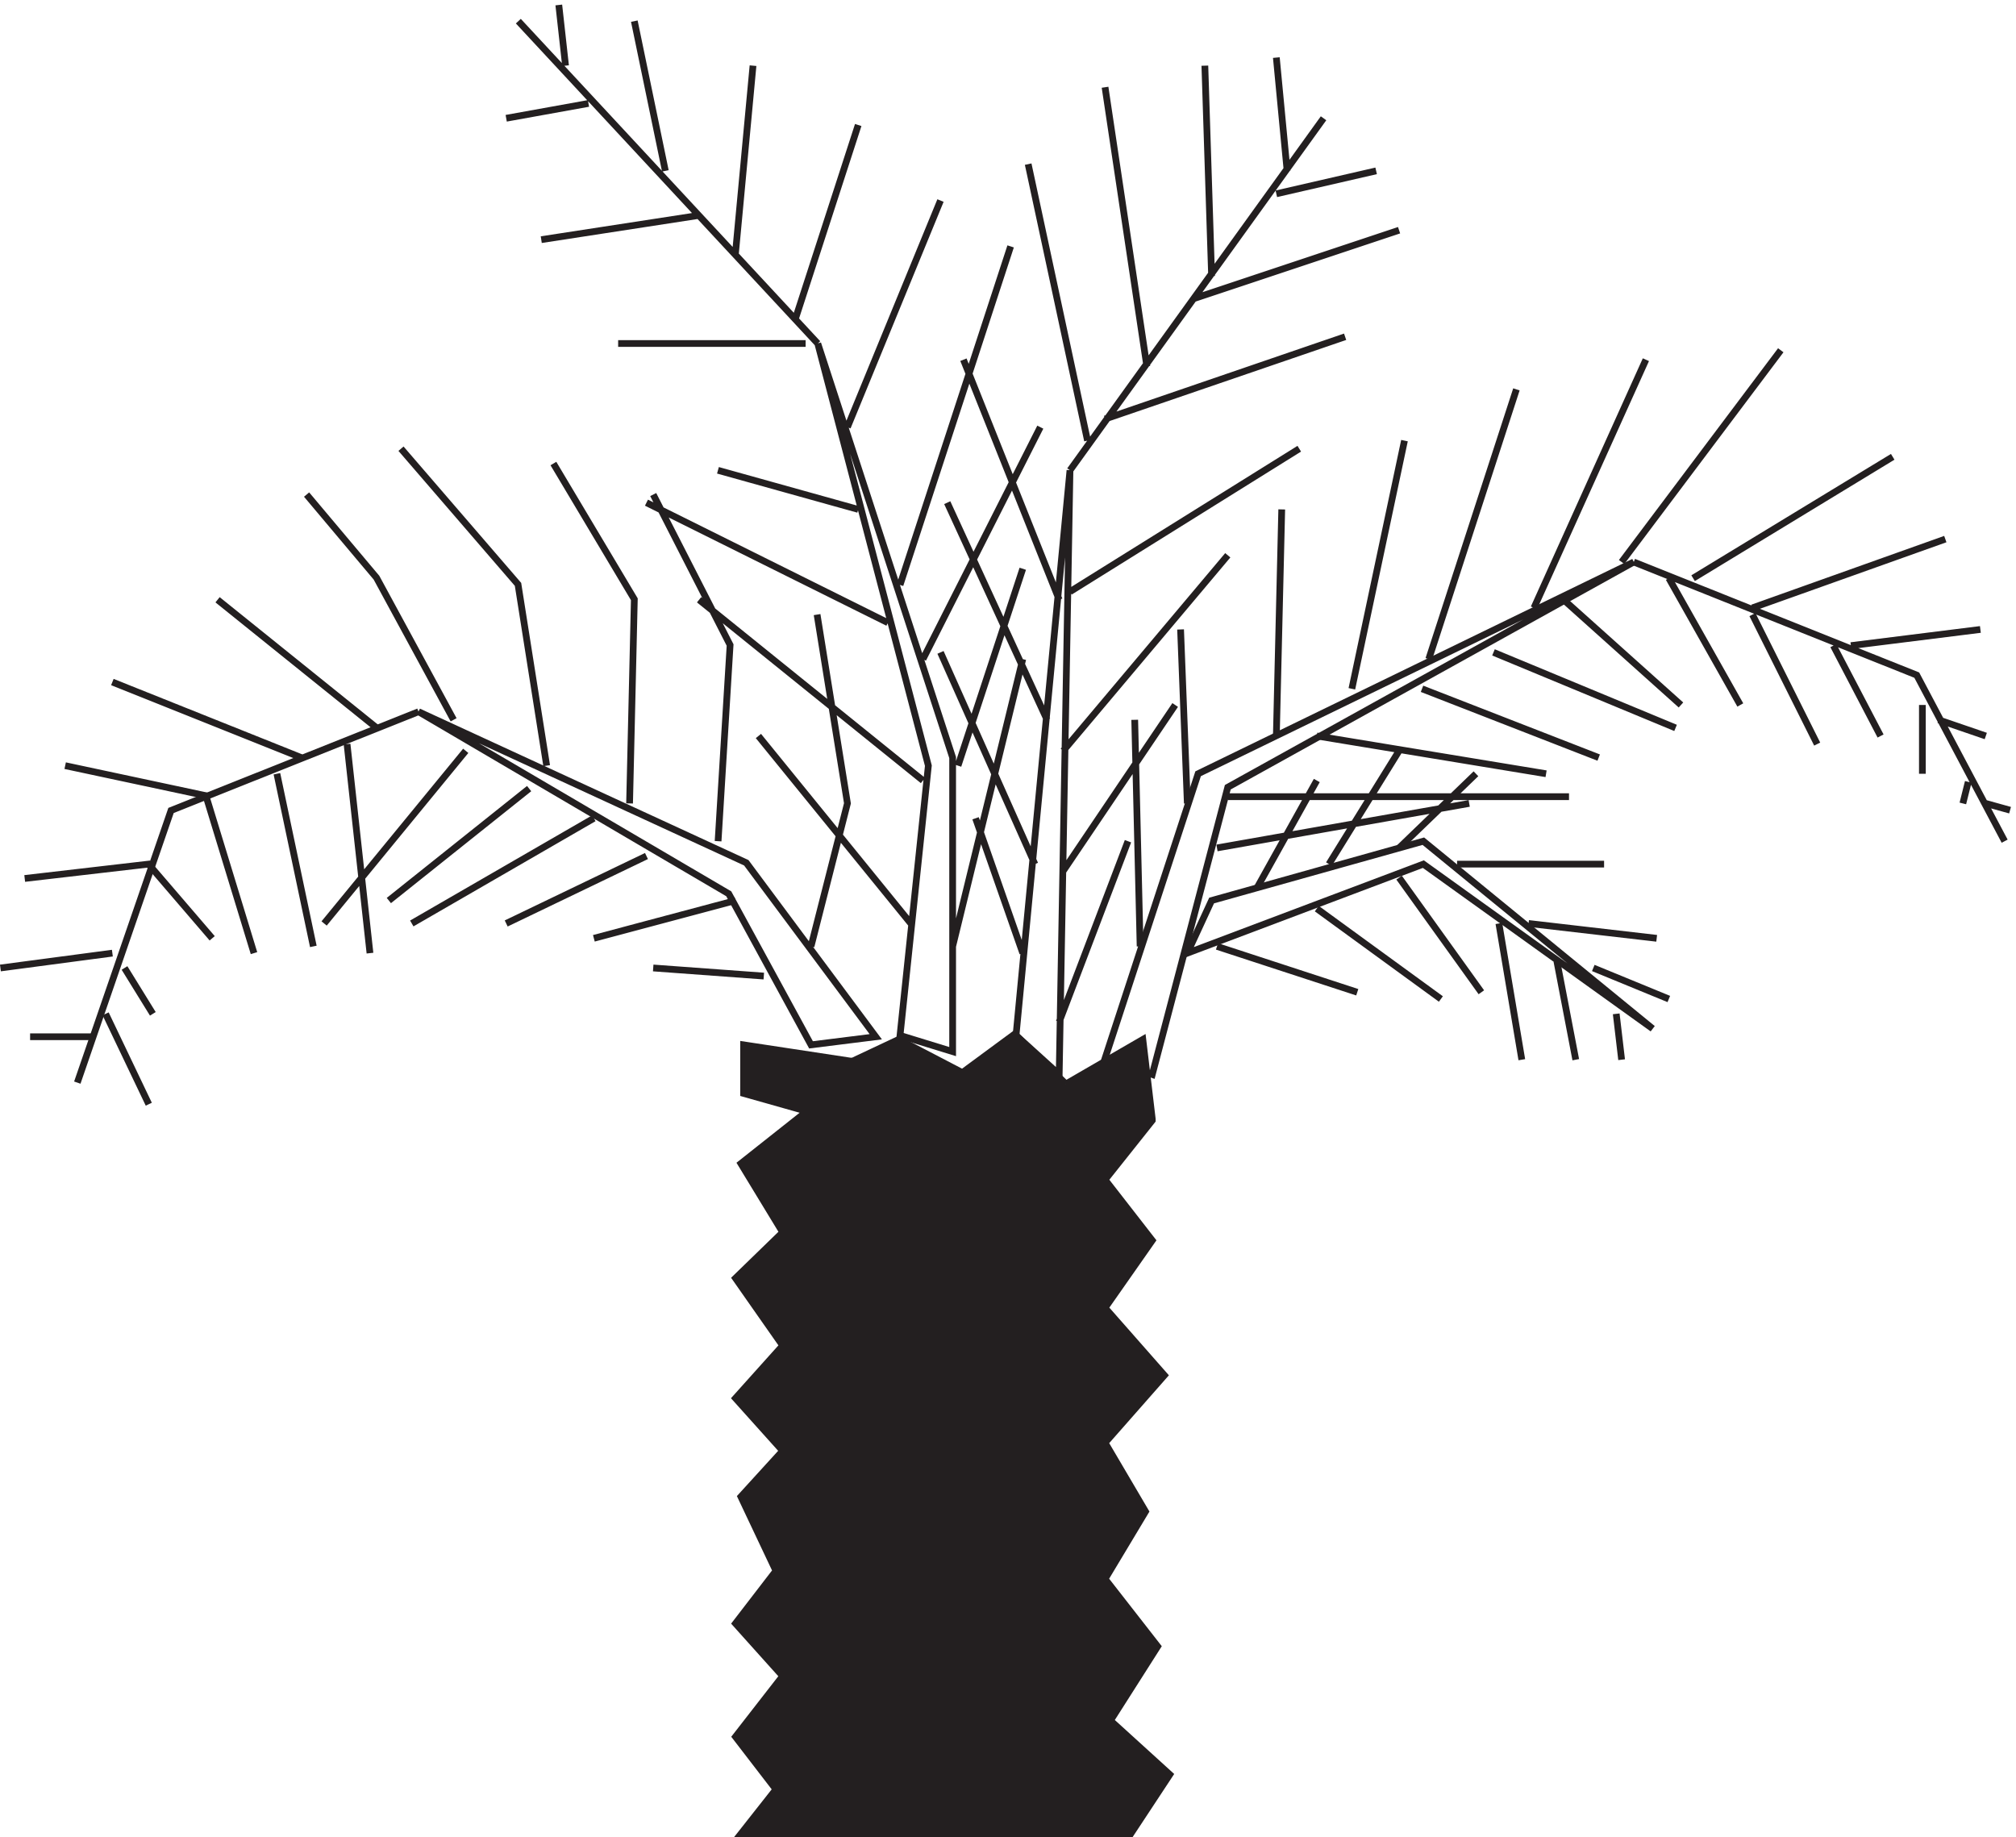 <svg xmlns="http://www.w3.org/2000/svg" xml:space="preserve" width="298.199" height="271.755"><path d="m1188.33 837.664-57 55.5-57-42v-1.5l-72 37.5-50.998-24h-3l-118.5 18v-54l69-19.5v-1.5l-72-57 46.5-76.5-52.5-51 52.5-75-52.5-58.5 52.5-58.5-46.5-51 39-82.5-45-58.5 52.5-58.5-52.5-67.5 45-58.5-39-49.5h433.498l43.5 66-66 60 52.5 82.5-58.5 75 45 75-45 76.5 66 75-66 75 52.5 75-52.5 67.5 52.5 66v1.5l-10.5 88.5-85.5-49.5" style="fill:#231f20;fill-opacity:1;fill-rule:evenodd;stroke:none" transform="matrix(.133 0 0 -.133 -.379 271.743)"/><path d="m1188.33 837.664-57 55.5-57-42v-1.5l-72 37.5-50.998-24h-3l-118.5 18v-54l69-19.5v-1.5l-72-57 46.5-76.5-52.5-51 52.5-75-52.5-58.5 52.5-58.5-46.5-51 39-82.5-45-58.5 52.5-58.5-52.5-67.5 45-58.5-39-49.5h433.498l43.5 66-66 60 52.5 82.5-58.5 75 45 75-45 76.5 66 75-66 75 52.5 75-52.5 67.5 52.5 66v1.5l-10.5 88.5-85.5-49.5" style="fill:none;stroke:#231f20;stroke-width:7.5;stroke-linecap:butt;stroke-linejoin:miter;stroke-miterlimit:10;stroke-dasharray:none;stroke-opacity:1" transform="matrix(.133 0 0 -.133 -.379 271.743)"/><path d="m1231.83 866.16 103.5 316.5 484.5 235.5-451.5-250.5-84-319.5z" style="fill:none;stroke:#231f20;stroke-width:7.5;stroke-linecap:butt;stroke-linejoin:miter;stroke-miterlimit:10;stroke-dasharray:none;stroke-opacity:1" transform="matrix(.133 0 0 -.133 -.379 271.743)"/><path d="m1323.33 983.16 262.5 99 255-183-255 208.5-235.5-66zM886.832 53.164l129.088-18 130.41 9.691m79.5 74.309-203.03-16.5-77.468 16.5m-54 60 157.688-25.5 136.31 17.445m33 115.661-182.85-16.106-144.148 25.5m326.998 285-162.66-25.5-137.338 25.5m-13.5 299.996-91.5 168-345 202.5 364.5-168 144-193.5zm-436.5 370.5-275.269-109.82L88.832 839.16" style="fill:none;stroke:#231f20;stroke-width:7.5;stroke-linecap:butt;stroke-linejoin:miter;stroke-miterlimit:10;stroke-dasharray:none;stroke-opacity:1" transform="matrix(.133 0 0 -.133 -.379 271.743)"/><path d="m30.332 1066.19 137.664 15.97 70.836-82.5m-163.5 192 156.5-33.41 53.5-175.09m619.5 7.5 40.5 159.1-33.75 209.9m-110.109-252 13.359 218.18-85.5 167.32m-111 34.5 90-150.93-5.293-227.07m-92.207 42-31.867 201.62-130.133 150.88m-105-51 77.731-92.43 85.769-158.07m496.498-351 31.5 300-122.998 469.5 149.998-460.5v-327zm129 0 60 628.5-12-672zm687 526.5 314.73-125.8 97.77-184.7m-1000.5 469.5 267 91.5m-169.5 42 229.5 76.5m-136.5 40.5 111 25.5m-52.5-771 78 126m-46.5-268.496-156 51m366 191.996-255 42m280.5-67.5h-379.5m-12-57 280.5 49.5m-31.5-217.5-138 100.5M879.332 237.664l118.5-25.5m227.998 166.5-144-25.5m-25.5 52.5 124.5 16.5m-293.998 7.5 161.998-24m-188.998 82.5 117-7.5m280.498 183-156-24m-97.5 84 117 16.5m-268.498 16.5 151.498-33m267 82.5-85.5-24m-1148.998 108h72m60-75-48 100.5m52.5 0-31.5 51m-138 0 124.5 16.5m223.5 7.496-40.5 192m-183 102 210-84m51 15 25.5-232.5m-51 33 157.5 192m-85.5-166.5 156 124.5m72-33-202.5-117m261 75-156-75m255 25.5-157.5-42m66-32.996 123-9m-430.5 275.996-177 142.5m667.5 285-333 358.5m45 18 7.5-67.5m-66-58.5 91.5 16.5m51 91.5 34.5-166.5m-138-76.5 175.5 27m60 166.5-19.5-208.5m136.5 142.5-70.5-217.5m-196.5-25.5h208.5m46.5-93 103.498 252m78-51-123-376.5m-202.498 127.5 156-43.5m-235.5 7.5 268.5-133.5m-210 25.5 248.998-201m-182.998 49.5 169.498-208.5m46.5-25.5 78 319.5m0 100.5-72-219m-39 118.5 130.5 258m21-661.5 76.5 201m-117-124.5-52.5 150m-39 184.5 105-235.5m31.5-7.5 124.5 184.5m-124.5-51 183 217.5m-312 58.5 111-241.5m-93 400.5 106.5-267m12 9 255 159m-255-24 282 391.5m-52.5 67.5 12-126m-91.5 117 7.5-234m-118.5 210 46.5-310.5m-132 225 66-307.5m58.5-562.5-6 252m58.5-93-7.5 193.5m106.5-118.5 6 252m39-301.5-66-118.5m190.5 253.5 97.5 300m19.5-243 124.5 276m-27-225 177 235.5m-97.5-253.5 222 135m58.5-91.5-214.5-76.5m253.5-24-144-18m150-100.5-52.5 18m79.5-100.5-27 7.5m-25.5 0 6 24m-51 9v76.5m-46.5-34.5-52.5 100.5m-18-109.5-72 144m-13.5-100.5-79.5 141m13.5-141-130.5 117m124.5-142.5-202.5 84m-40.5-235.5h163.5m-84-66 142.5-16.5m13.5-67.496-84 34.5m31.5-102-6 51m-45-51-21 109.5m-39-109.504-25.5 151.5m-163.5 261 58.5 276m216-352.5-196.5 76.5m-25.5-177 85.5 82.5m6-243-91.5 127.5" style="fill:none;stroke:#231f20;stroke-width:7.5;stroke-linecap:butt;stroke-linejoin:miter;stroke-miterlimit:10;stroke-dasharray:none;stroke-opacity:1" transform="matrix(.133 0 0 -.133 -.379 271.743)"/></svg>
